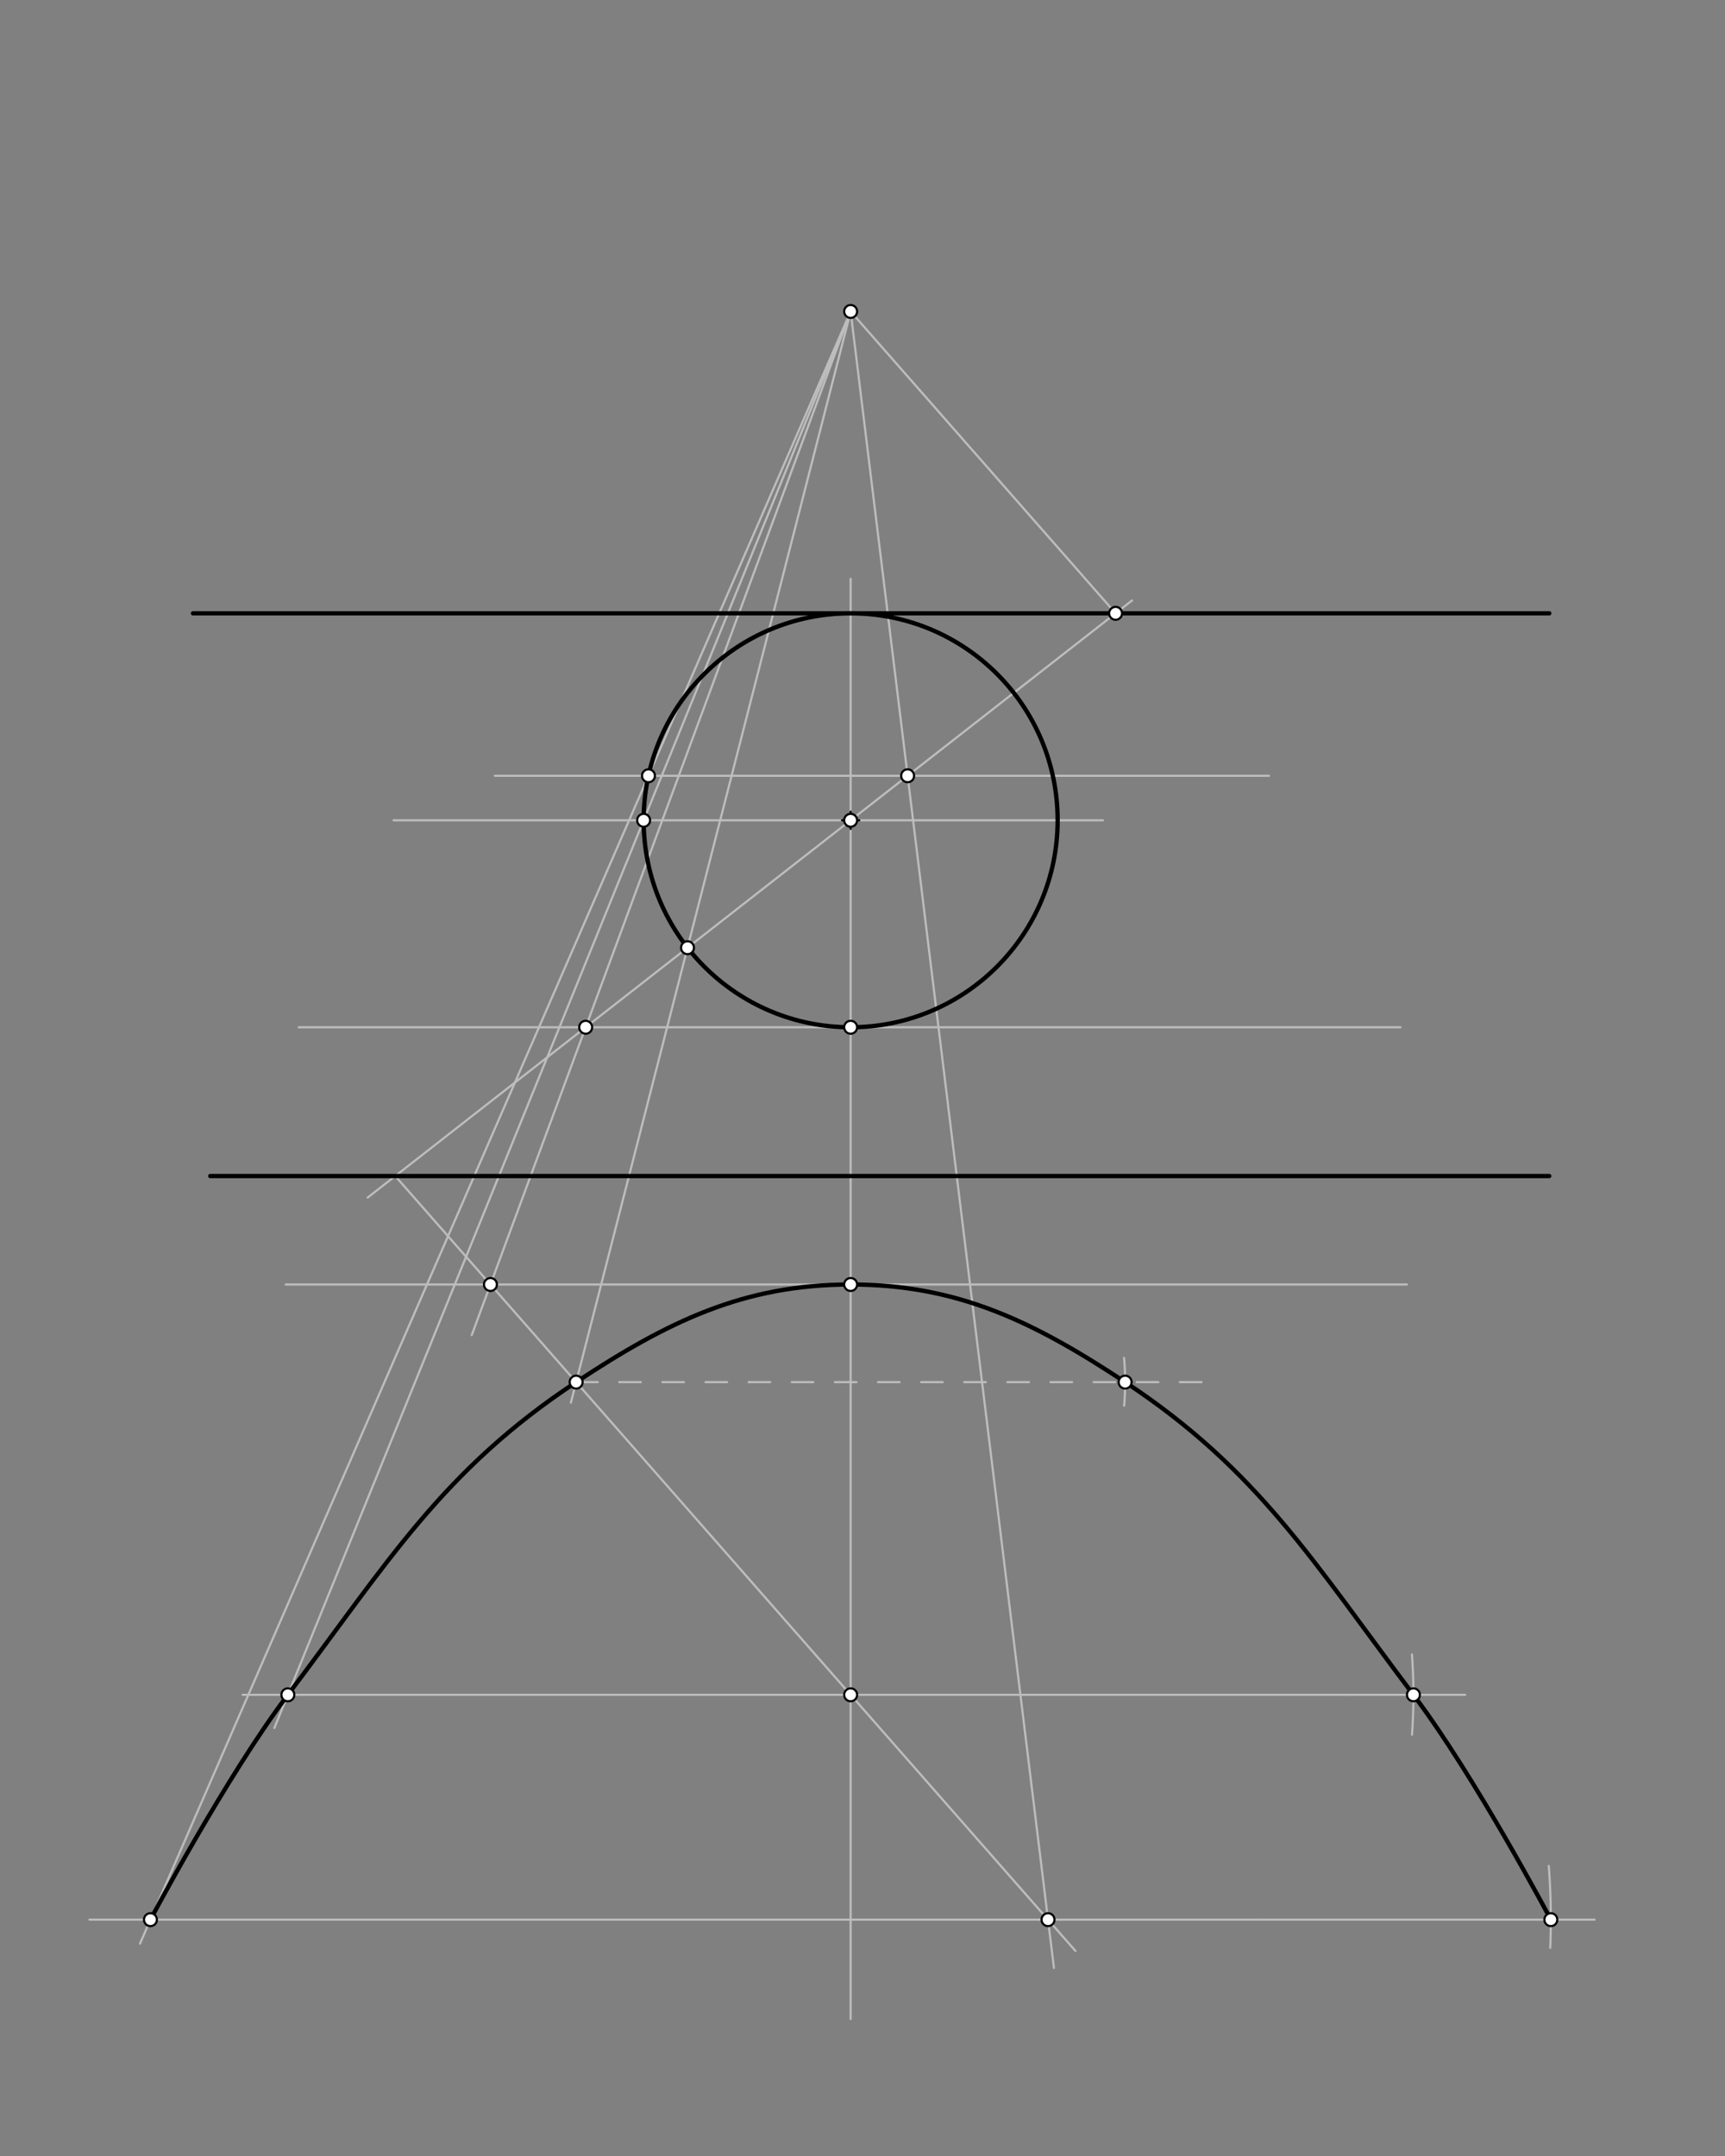 <svg xmlns="http://www.w3.org/2000/svg" class="svg--816" height="100%" preserveAspectRatio="xMidYMid meet" viewBox="0 0 800 1000" width="100%"><rect x="0" y="0" width="800" height="1000" fill="#808080" stroke="none"/><defs><marker id="marker-arrow" markerHeight="16" markerUnits="userSpaceOnUse" markerWidth="24" orient="auto-start-reverse" refX="24" refY="4" viewBox="0 0 24 8"><path d="M 0 0 L 24 4 L 0 8 z" stroke="inherit"></path></marker></defs><g class="aux-layer--949"><g class="element--733"><line stroke="#BDBDBD" stroke-dasharray="none" stroke-linecap="round" stroke-width="1" x1="170.5" x2="525.003" y1="555.469" y2="278.513"></line></g><g class="element--733"><line stroke="#BDBDBD" stroke-dasharray="none" stroke-linecap="round" stroke-width="1" x1="517.38" x2="394.5" y1="284.469" y2="144.469"></line></g><g class="element--733"><line stroke="#BDBDBD" stroke-dasharray="none" stroke-linecap="round" stroke-width="1" x1="183.3" x2="498.783" y1="545.469" y2="904.905"></line></g><g class="element--733"><line stroke="#BDBDBD" stroke-dasharray="none" stroke-linecap="round" stroke-width="1" x1="394.5" x2="394.5" y1="268.469" y2="936.469"></line></g><g class="element--733"><line stroke="#BDBDBD" stroke-dasharray="none" stroke-linecap="round" stroke-width="1" x1="138.5" x2="649.5" y1="476.469" y2="476.469"></line></g><g class="element--733"><line stroke="#BDBDBD" stroke-dasharray="none" stroke-linecap="round" stroke-width="1" x1="394.5" x2="218.769" y1="144.469" y2="619.263"></line></g><g class="element--733"><line stroke="#BDBDBD" stroke-dasharray="none" stroke-linecap="round" stroke-width="1" x1="132.5" x2="652.5" y1="595.781" y2="595.781"></line></g><g class="element--733"><line stroke="#BDBDBD" stroke-dasharray="none" stroke-linecap="round" stroke-width="1" x1="394.5" x2="264.755" y1="144.469" y2="650.585"></line></g><g class="element--733"><line stroke="#BDBDBD" stroke-dasharray="none" stroke-linecap="round" stroke-width="1" x1="511.5" x2="182.5" y1="380.469" y2="380.469"></line></g><g class="element--733"><line stroke="#BDBDBD" stroke-dasharray="none" stroke-linecap="round" stroke-width="1" x1="112.5" x2="624.5" y1="786.094" y2="786.094"></line></g><g class="element--733"><line stroke="#BDBDBD" stroke-dasharray="none" stroke-linecap="round" stroke-width="1" x1="394.5" x2="127.24" y1="144.469" y2="801.482"></line></g><g class="element--733"><line stroke="#BDBDBD" stroke-dasharray="none" stroke-linecap="round" stroke-width="1" x1="229.5" x2="588.5" y1="359.822" y2="359.822"></line></g><g class="element--733"><line stroke="#BDBDBD" stroke-dasharray="none" stroke-linecap="round" stroke-width="1" x1="394.5" x2="488.785" y1="144.469" y2="912.789"></line></g><g class="element--733"><line stroke="#BDBDBD" stroke-dasharray="none" stroke-linecap="round" stroke-width="1" x1="41.5" x2="582.5" y1="890.382" y2="890.382"></line></g><g class="element--733"><line stroke="#BDBDBD" stroke-dasharray="none" stroke-linecap="round" stroke-width="1" x1="394.5" x2="64.923" y1="144.469" y2="901.514"></line></g><g class="element--733"><line stroke="#BDBDBD" stroke-dasharray="10" stroke-linecap="round" stroke-width="1" x1="267.198" x2="565.5" y1="641.056" y2="641.056"></line></g><g class="element--733"><path d="M 521.307 629.84 A 127.302 127.302 0 0 1 521.333 651.971" fill="none" stroke="#BDBDBD" stroke-dasharray="none" stroke-linecap="round" stroke-width="1"></path></g><g class="element--733"><path d="M 654.828 767.373 A 261 261 0 0 1 654.846 804.557" fill="none" stroke="#BDBDBD" stroke-dasharray="none" stroke-linecap="round" stroke-width="1"></path></g><g class="element--733"><line stroke="#BDBDBD" stroke-dasharray="none" stroke-linecap="round" stroke-width="1" x1="624.5" x2="679.5" y1="786.094" y2="786.094"></line></g><g class="element--733"><path d="M 718.275 865.488 A 324.731 324.731 0 0 1 718.967 903.463" fill="none" stroke="#BDBDBD" stroke-dasharray="none" stroke-linecap="round" stroke-width="1"></path></g><g class="element--733"><line stroke="#BDBDBD" stroke-dasharray="none" stroke-linecap="round" stroke-width="1" x1="582.5" x2="739.5" y1="890.382" y2="890.382"></line></g></g><g class="main-layer--75a"><g class="element--733"><line stroke="#000000" stroke-dasharray="none" stroke-linecap="round" stroke-width="2" x1="89.5" x2="718.5" y1="284.469" y2="284.469"></line></g><g class="element--733"><line stroke="#000000" stroke-dasharray="none" stroke-linecap="round" stroke-width="2" x1="718.5" x2="97.5" y1="545.469" y2="545.469"></line></g><g class="element--733"><g class="center--a87"><line x1="390.5" y1="380.469" x2="398.5" y2="380.469" stroke="#000000" stroke-width="1" stroke-linecap="round"></line><line x1="394.5" y1="376.469" x2="394.5" y2="384.469" stroke="#000000" stroke-width="1" stroke-linecap="round"></line><circle class="hit--87b" cx="394.5" cy="380.469" r="4" stroke="none" fill="transparent"></circle></g><circle cx="394.5" cy="380.469" fill="none" r="96" stroke="#000000" stroke-dasharray="none" stroke-width="2"></circle></g><g class="element--733"><path d="M 69.769 890.382 C 69.769 890.382, 104.734 824.198, 133.5 786.094 C 179.927 724.595, 205.173 682.038, 267.198 641.056 C 309.683 612.985, 344.863 595.781, 394.5 595.781 C 444.137 595.781, 479.317 612.985, 521.802 641.056 C 583.827 682.038, 609.073 724.595, 655.5 786.094 C 684.266 824.198, 719.231 890.382, 719.231 890.382 C 719.231 890.382, 684.266 824.198, 655.5 786.094 C 609.073 724.595, 583.827 682.038, 521.802 641.056 C 479.317 612.985, 444.137 595.781, 394.5 595.781 C 344.863 595.781, 309.683 612.985, 267.198 641.056 C 205.173 682.038, 179.927 724.595, 133.5 786.094 C 104.734 824.198, 69.769 890.382, 69.769 890.382" fill="none" stroke="#000000" stroke-linecap="round" stroke-width="2"></path></g><g class="element--733"><circle cx="394.5" cy="144.469" r="3" stroke="#000000" stroke-width="1" fill="#ffffff"></circle>}</g><g class="element--733"><circle cx="394.5" cy="380.469" r="3" stroke="#000000" stroke-width="1" fill="#ffffff"></circle>}</g><g class="element--733"><circle cx="517.38" cy="284.469" r="3" stroke="#000000" stroke-width="1" fill="#ffffff"></circle>}</g><g class="element--733"><circle cx="394.5" cy="476.469" r="3" stroke="#000000" stroke-width="1" fill="#ffffff"></circle>}</g><g class="element--733"><circle cx="271.62" cy="476.469" r="3" stroke="#000000" stroke-width="1" fill="#ffffff"></circle>}</g><g class="element--733"><circle cx="227.46" cy="595.781" r="3" stroke="#000000" stroke-width="1" fill="#ffffff"></circle>}</g><g class="element--733"><circle cx="394.5" cy="595.781" r="3" stroke="#000000" stroke-width="1" fill="#ffffff"></circle>}</g><g class="element--733"><circle cx="318.85" cy="439.571" r="3" stroke="#000000" stroke-width="1" fill="#ffffff"></circle>}</g><g class="element--733"><circle cx="267.198" cy="641.056" r="3" stroke="#000000" stroke-width="1" fill="#ffffff"></circle>}</g><g class="element--733"><circle cx="298.5" cy="380.469" r="3" stroke="#000000" stroke-width="1" fill="#ffffff"></circle>}</g><g class="element--733"><circle cx="394.5" cy="786.094" r="3" stroke="#000000" stroke-width="1" fill="#ffffff"></circle>}</g><g class="element--733"><circle cx="133.5" cy="786.094" r="3" stroke="#000000" stroke-width="1" fill="#ffffff"></circle>}</g><g class="element--733"><circle cx="300.746" cy="359.822" r="3" stroke="#000000" stroke-width="1" fill="#ffffff"></circle>}</g><g class="element--733"><circle cx="420.927" cy="359.822" r="3" stroke="#000000" stroke-width="1" fill="#ffffff"></circle>}</g><g class="element--733"><circle cx="486.035" cy="890.382" r="3" stroke="#000000" stroke-width="1" fill="#ffffff"></circle>}</g><g class="element--733"><circle cx="69.769" cy="890.382" r="3" stroke="#000000" stroke-width="1" fill="#ffffff"></circle>}</g><g class="element--733"><circle cx="521.802" cy="641.056" r="3" stroke="#000000" stroke-width="1" fill="#ffffff"></circle>}</g><g class="element--733"><circle cx="655.5" cy="786.094" r="3" stroke="#000000" stroke-width="1" fill="#ffffff"></circle>}</g><g class="element--733"><circle cx="719.231" cy="890.382" r="3" stroke="#000000" stroke-width="1" fill="#ffffff"></circle>}</g></g><g class="snaps-layer--ac6"></g><g class="temp-layer--52d"></g></svg>